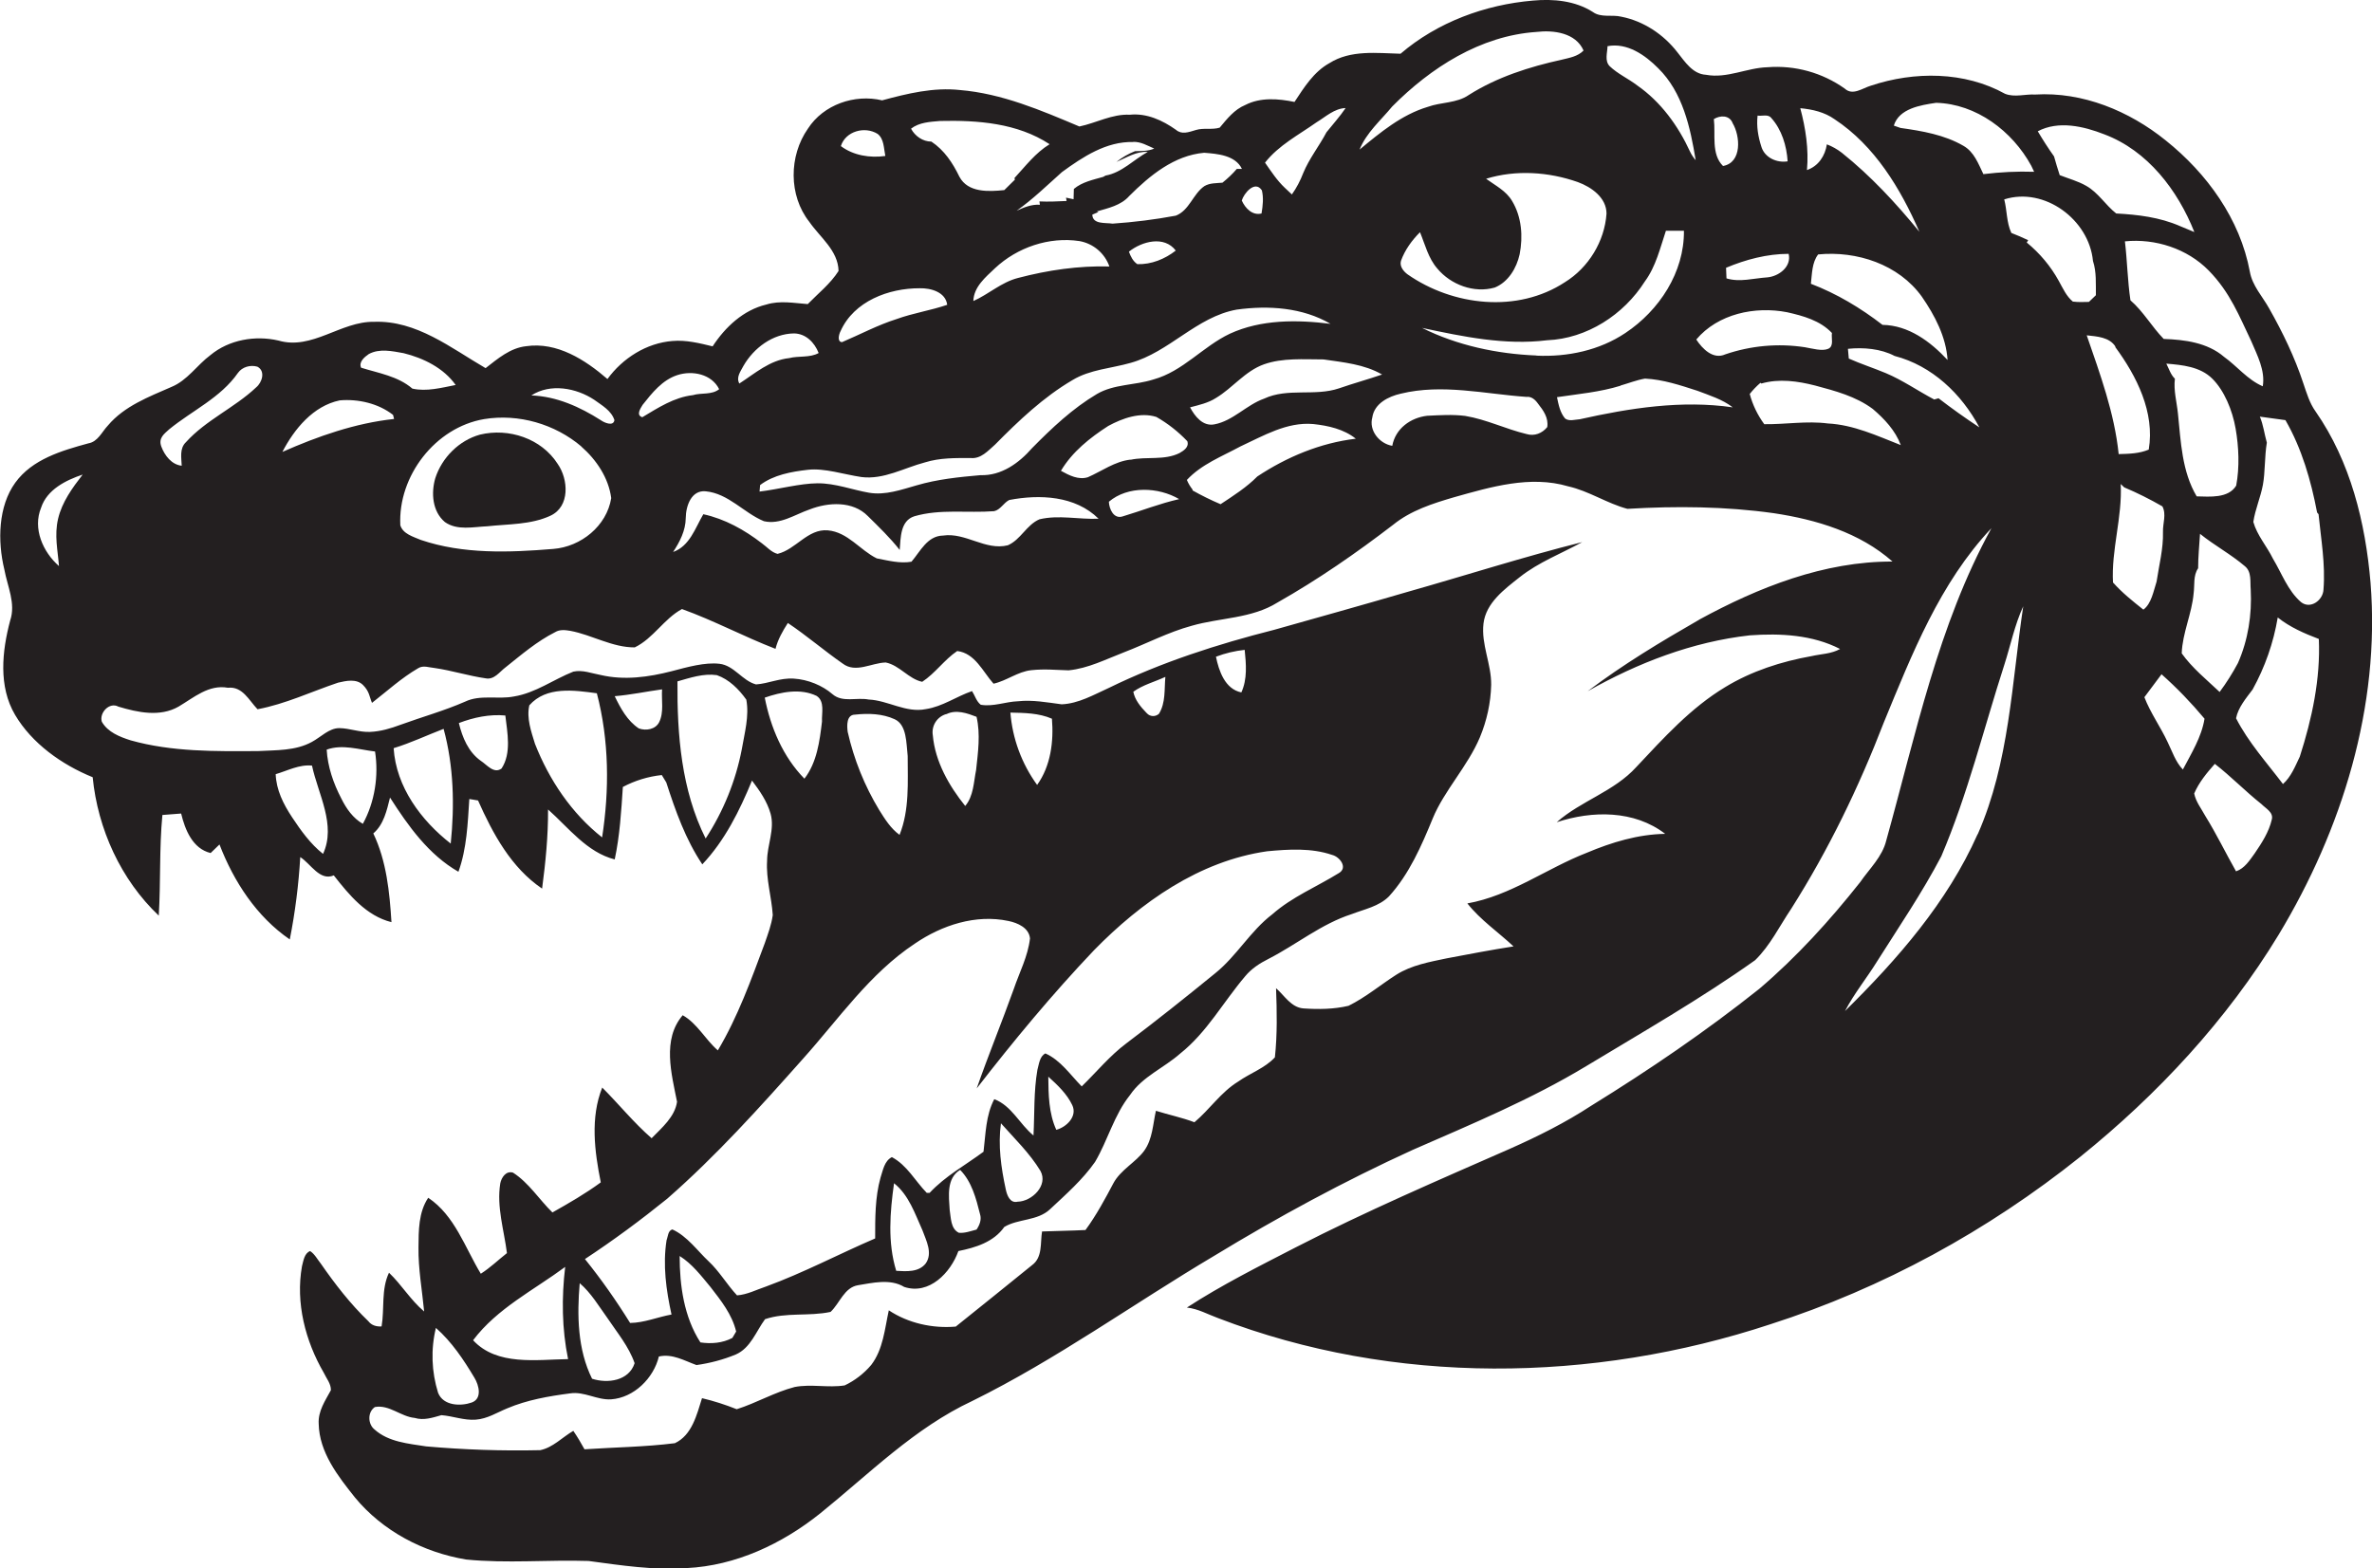 <?xml version="1.0" encoding="utf-8"?>
<!-- Generator: Adobe Illustrator 19.2.0, SVG Export Plug-In . SVG Version: 6.00 Build 0)  -->
<svg version="1.1" id="Layer_1" xmlns="http://www.w3.org/2000/svg" xmlns:xlink="http://www.w3.org/1999/xlink" x="0px" y="0px"
	 viewBox="0 0 1633 1080" style="enable-background:new 0 0 1633 1080;" xml:space="preserve">
<style type="text/css">
	.st0{fill:#231F20;}
</style>
<title>bise-eise_Crocodile_flat_black_logo_White_background_00fa1e28-23aa-4ee4-b904-854be439278a</title>
<path class="st0" d="M1632,401.3c-3.5-41.4-13.8-83.4-37.8-117.9c-4.2-5.8-6.2-12.8-8.5-19.5c-5.9-17.9-14.2-35.1-23.5-51.5
	c-4.6-8.3-11.6-15.6-13.3-25.3c-6.7-36.2-29.5-67.7-57.9-90.4c-25.1-20.3-57.2-33.6-89.9-31.6c-6.9-0.4-14.1,2.1-20.7-0.5
	c-27.9-15.5-62.5-15.6-92.4-5.6c-5.8,1.7-12.5,7.1-18,2c-15.5-11-34.3-16.2-53.2-14.7c-14.3,0.4-27.8,7.9-42.3,5.2
	c-9.2-0.5-14.5-9-19.7-15.5c-9.5-12.3-23.3-21.5-38.6-24.5c-6.5-1.6-14,0.9-19.7-3.3c-12.1-7.7-27.1-9.1-41.1-7.8
	c-33.1,2.8-65.9,14.9-91.2,36.6c-16.4-0.4-34.3-2.8-49,6.5c-10.8,6-17.4,16.7-24,26.7c-11.2-2.3-23.4-3.3-33.9,2.1
	c-7.5,3.1-12.5,9.5-17.6,15.6c-5.2,1.6-11,0-16.3,1.6s-9.8,3.3-13.8-0.1c-9.3-6.6-20.2-11.6-31.8-10.4c-12.2-0.6-23.1,5.7-34.7,8.1
	C716.8,76,689.8,64.4,660.9,62c-18.2-2-36.2,2.4-53.6,7.1c-18.9-4.5-40.4,2.9-51.1,19.5c-13.1,18.7-13.4,46,1,64.2
	c7.4,10.7,19.8,19.7,20.1,33.8c-5.6,8.8-14,15.4-21.2,22.8c-9.5-0.7-19.1-2.6-28.5,0.3c-15.9,3.8-28.3,15.5-37,28.8
	c-9-2.2-18.3-4.5-27.6-3.7c-17.9,1.4-34.3,11.8-44.8,26.2c-15.4-13.3-34.7-25.7-56-22.6c-11,1.2-19.5,8.6-27.9,15.1
	c-23.9-13.9-47.6-33-76.8-31.9c-22.9-0.4-42.6,19.7-65.8,12.9c-16-3.7-34-0.6-46.8,10c-9.3,6.9-15.9,17.5-27,22
	c-15.5,6.8-32.3,13.1-43.6,26.5c-4.2,4.4-6.9,11.2-13.5,12.3c-18.3,5-38.6,10.9-50.3,27.1s-12.3,40-7.5,59.8c2.1,11.6,8,23.3,4,35.1
	c-5.6,21.1-8.2,45.4,3.4,65s32,34.2,53.4,42.9c3.5,35.6,19.4,70.6,45.5,95.3c1.4-23.1,0.3-46.3,2.5-69.3l12.9-1
	c2.7,11.2,7.9,24.2,20.3,27.2l6.1-5.9c9.8,25.5,25.6,49.8,48.4,65.4c3.7-18.7,6.1-37.7,7.2-56.7c7.2,4.5,13.4,16.7,23.1,12.6
	c10.5,13.4,22.4,27.9,39.7,32.2c-1.3-20.7-3.4-42.1-12.5-61.1c7.2-6.1,9.3-15.9,11.5-24.7c12.5,19.5,26.5,39.3,47.1,51.1
	c5.8-16,6.4-33.3,7.5-50.1l6,1c10.2,22.9,22.8,46.3,44.1,60.7c2.4-18.1,4.2-36.2,4.1-54.5c14.2,12.6,26.7,29.5,45.9,34.4
	c3.5-16.4,4.5-33.2,5.6-49.9c8.3-4.4,17.4-7.2,26.8-8.2l3.1,5.1c6.3,19.5,13.3,39.3,24.8,56.4c15.5-16.4,25.7-37,34.2-57.7
	c5.3,7,10.4,14.3,12.8,22.8c3,10.8-2.4,21.6-2.4,32.5c-0.8,12.6,3.1,24.8,3.9,37.3c-0.9,6.7-3.3,13-5.5,19.4
	c-9.4,25.2-18.5,50.6-32.3,73.8c-8.7-7.5-14.1-18.5-24.2-24.2c-14.3,16.7-7.7,40.3-3.9,59.6c-1.5,10.4-10.5,17.9-17.5,25.1
	c-12.3-10.7-22.5-23.4-34-34.9c-8.3,20.8-5.3,43.9-1,65.3c-10.5,7.7-21.9,14.3-33.3,20.7c-9.2-9-16.2-20.4-27.1-27.4
	c-4.8-1.5-8,3.3-8.8,7.4c-2.6,16.2,2.6,32.1,4.6,48c-6,4.7-11.5,10.1-18,14.2c-10.9-18-17.9-40.1-36.2-52.3
	c-6.7,10-6.6,22.6-6.7,34.1c-0.2,14.8,2.5,29.5,3.9,44.2c-9.3-7.8-15.5-18.4-24.2-26.7c-5.5,11.6-3,24.7-5.1,37
	c-3.5,0.2-6.9-0.7-9.1-3.6c-12.4-11.9-22.9-25.5-32.7-39.6c-2.4-3-4.2-6.6-7.4-8.7c-4,1.5-4.6,6.7-5.6,10.4
	c-4.5,25.2,2.3,51.5,15,73.4c1.8,3.9,5,7.5,4.9,12c-3.9,7.2-8.9,14.4-8.4,23.1c0.4,19.7,13.2,36,24.9,50.7
	c19.1,23.2,47.1,37.9,76.6,42.8c28,2.8,56.2,0.1,84.3,1c22.4,3,44.8,6.5,67.4,4.9c33.9-1.6,65.9-16.7,92.1-37.7
	c33.7-27.2,64.9-58.8,104.7-77.4c58.1-28.7,110.7-66.8,166.3-99.8c44.2-26.9,89.8-51.6,136.9-73.1c40.5-17.7,81.6-34.8,119.5-57.7
	s78.9-46.4,116.2-72.9c10.4-10.1,16.8-23.5,24.9-35.5c25.6-40.4,46.5-83.6,63.7-128.2c19.4-47.1,38.6-96.2,74.1-133.8
	c-36.8,66.9-52.1,142.2-72.4,215c-2.7,11.3-11.6,19.5-18,28.8c-20.9,26.4-43.7,51.5-69.4,73.4c-36.8,29.3-75.7,55.8-115.7,80.5
	c-17.7,11.6-36.7,21.1-56.1,29.7c-49.4,21.7-99,43-147.1,67.7c-25.4,13.1-51.2,26-75.2,41.6c7.7,0.8,14.4,4.7,21.6,7.3
	c121,46.5,257.7,44.6,380.1,4.2c77.4-24.8,149.8-64.5,213.2-115.2c53.5-43.1,101-94.2,136.7-153
	C1612.4,571.3,1638.8,486.3,1632,401.3z M40.6,389.8c-11.1-9.7-18.2-25.9-12.3-40.2c4.1-12.5,17-18.9,28.6-22.8
	c-7.1,9.2-14.2,18.9-16.9,30.4S39.8,379,40.6,389.8z M1549.9,235c4.1,9.7,9.7,20.1,7.9,31c-10.5-4.5-17.6-13.8-26.7-20.3
	c-11.4-9.8-27.1-11.8-41.5-12.3c-8.2-8.4-14-18.9-22.9-26.6c-2-13.5-2.2-27.1-3.8-40.6c20.9-2.1,42.9,5,57.7,20.1
	S1541.7,217.9,1549.9,235z M1491.4,250.4c11.1,0.9,23.3,2.1,31.6,10.3s13.9,21.8,16.1,34.4s2.8,26.6,0.4,39.3
	c-5.4,8.9-18.2,7.6-27.2,7.4c-10.2-17.2-10.9-37.6-12.9-57c-0.8-8-3.1-15.9-2.1-24C1494.4,258,1493.2,253.9,1491.4,250.4z
	 M1510.2,408.6c0.8-5.8-0.4-12.2,3.1-17.3c0-7.9,0.8-15.8,1.3-23.7c9.9,8,21.2,14,30.9,22.3c4.8,3.9,3.5,10.7,4,16.1
	c0.9,17.3-1.8,34.7-8.8,50.6c-3.7,6.9-7.9,13.6-12.6,19.9c-9-8.5-18.9-16.5-26.1-26.6C1502.5,435.8,1509,422.6,1510.2,408.6
	L1510.2,408.6z M1448.7,92.5c29.8,11.2,50.6,38.5,62,67.3l-10.1-4.2c-13.8-6-28.8-7.8-43.7-8.6c-7.4-5.8-12.3-14.3-20.6-19
	c-5.7-3.3-12.2-5-18.3-7.4c-1.4-4.3-2.7-8.6-3.9-12.9c-4-5.6-7.7-11.4-11.2-17.3C1417.1,82.9,1434.4,86.9,1448.7,92.5z M1263,82.1
	c27.6,18.2,45.4,47.7,58.4,77.5c-16.1-19.7-33.5-38.5-53.4-54.4c-3.1-2.4-6.6-4.4-10.3-5.8c-1.2,7.9-5.8,15-13.7,17.7
	c1.3-14.4-0.9-28.7-4.6-42.6C1247.8,75.3,1256.1,77.2,1263,82.1z M1323.1,204.3c8.9,12.9,16.7,27.7,17.7,43.6
	c-11.8-12.7-26.8-23.9-44.8-24.2c-15-11.6-31.5-21.5-49.3-28.3c0.8-6.8,0.7-14.6,5-20.2C1278.3,172.6,1307.1,182,1323.1,204.3
	L1323.1,204.3z M1216.7,191c-9.3,0.6-19,3.5-28.1,0.7c-0.1-1.8-0.2-5.5-0.3-7.3c13.6-5.7,28.3-9.6,43.1-9.6
	C1233.5,183.7,1224.6,190.3,1216.7,191z M1210,79.6c3,0.5,7.2-1.2,9.4,1.6c7.3,8.1,10.6,19.2,11.3,29.9c-7.3,1.2-15.6-2.4-18-9.8
	S1209.2,87,1210,79.6z M1192.7,84.6c5.5,9,6.7,27.4-6.5,29.7c-8.3-8.2-5-21.8-6.3-32.3c4.4-2.7,10.7-2.8,12.9,2.7L1192.7,84.6z
	 M1230.3,215c11.1,2.5,22.8,5.7,30.9,14.3c-0.6,3.5,1.6,9.1-2.6,10.9s-10.8-0.2-16.1-1.1c-18.4-2.8-37.1-1.1-54.7,4.9
	c-8.4,3.8-15.8-3.8-20-10.2C1182.7,216.1,1208.2,210.7,1230.3,215z M778.3,316.5c-10.8,1.2-19.7,7.9-29.3,12.1
	c-6.5,2.1-13-1.3-18.6-4.4c7.8-13.1,20-22.8,32.6-30.9c9.8-5.3,22-9.7,33.1-6.2c7.9,4.5,15,10.1,21.3,16.7c1.4,4-2.4,6.5-5.4,8.2
	c-10.5,5.2-22.6,2.2-33.7,4.6L778.3,316.5z M811.8,343.7c-13.3,3-25.9,8-38.9,11.9c-6.2,2-9.3-5.1-9.5-10.1
	C776.5,334.4,797.5,335.3,811.8,343.7L811.8,343.7z M854,307.4c15.8-7.3,32-17,50.1-15.4c10.3,1.1,21.1,3.5,29.3,10.1
	c-24.4,2.9-47.4,12.5-67.8,26c-7.3,7.4-16.5,13.3-25.3,19.1c-6.6-2.8-13.1-6-19.3-9.5v-0.6c-1.6-2-2.9-4.2-3.9-6.6
	C827.1,319.7,841.3,314.3,854,307.4z M921.9,267.4c-16.7,5.7-35.4-0.5-51.6,7.1c-12.2,4.3-21.4,15.3-34.2,17.7
	c-8,1.6-13.5-5.5-16.8-11.7c6.1-1.6,12.5-3,17.9-6.5c11.5-6.9,20-18.5,32.9-23.1s27.4-3.4,41.1-3.4c13.6,2,28.1,3.3,40.3,10.4
	C941.6,261.3,931.7,264,921.9,267.4z M944.8,287.2c1.5-9.4,11.1-14.2,19.5-16.1c28.6-7,57.9,0.2,86.6,2.2c3.4-0.4,6,1.9,7.9,4.6
	c3.7,4.7,7.4,9.8,6.4,16.2c-3.5,4.3-8.8,6.4-14.2,4.8c-14.3-3.4-27.7-10.1-42.3-12.5c-8.7-1.1-17.4-0.5-26.1-0.1
	c-11.5,1.3-21.9,8.8-24.1,20.7c-8.9-1.5-16.3-10.6-13.7-19.7L944.8,287.2z M1057.7,244.8c-27.1-1.1-54.4-6.9-78.7-19
	c28.2,6,57.1,12.1,86.1,8.5c27.4-1.1,52.8-17.6,67.3-40.5c7.6-10.3,10.5-23,14.5-34.9h12.4c0.3,28.6-17,54.9-40.3,70.4
	c-17.9,12-39.9,16.6-61.2,15.6L1057.7,244.8z M1115.6,265.5c5.6-1.6,11.1-3.8,16.9-4.8c12.4,0.6,24.4,4.6,36.1,8.4
	c8.4,3.2,17.2,5.9,24.3,11.4c-35.2-5.1-70.9,0.5-105.3,8.2c-3.3,0.2-7.3,1.6-10.1-0.5c-3.5-4.1-4.5-9.5-5.6-14.7
	c14.7-2.2,29.6-3.5,43.8-7.9L1115.6,265.5z M1106.7,31.8c13.5-2.6,25.9,6.1,34.9,15.2c16.9,16.6,22.1,40.8,25.8,63.3
	c-1.5-1.7-2.8-3.6-3.8-5.7c-8.2-17.9-20.2-34.5-36.5-45.8c-6.1-4.7-13.4-7.9-19-13.3C1104.6,41.8,1106.6,36.3,1106.7,31.8
	L1106.7,31.8z M1106,147.1c-1.3,19.1-12.4,37.2-28.6,47.2c-32.7,21.5-77.2,16.4-108.4-5.4c-2.8-2.1-5.6-5.5-4.5-9.3
	c2.7-7.5,7.5-14.1,13.1-19.7c3.5,8.5,5.7,17.9,11.9,25c9.3,11.2,25.4,17.2,39.6,13.1c9.3-3.8,15-13.4,17.1-22.9
	c2.4-12.3,1.4-25.8-5.2-36.7c-4.1-7-11.6-10.7-17.9-15.3c20.4-6.3,43.1-4.8,63.2,2.3C1095.6,128.8,1106,136.1,1106,147.1z
	 M958.5,73.3c26.5-26.7,60.7-48.7,99.2-51.3c11.8-1.4,27.1,0.5,32.5,12.8c-4,4.1-9.7,5-15,6.3c-22.3,4.9-44.6,12-64,24.3
	c-8.4,5.8-19,4.8-28.3,8.2c-18,5.4-32.6,17.6-46.9,29.4C940.7,91.3,950.7,82.8,958.5,73.3z M906.4,84.2c6.3-3.8,12.2-9.5,20-9.8
	c-4,5.9-8.8,11.2-13.2,16.7c-5,9.5-11.9,18.1-16,28.1c-2,5.2-4.6,10.2-7.8,14.7l-4.9-4.6c-5.4-5.1-9.4-11.3-13.6-17.3
	C880.3,100,894.1,92.9,906.4,84.2z M868.7,130.9c1.3,5.3,0.7,10.7-0.2,16.1c-6.3,1.6-11.2-3.6-13.6-8.9c1.4-4.9,9-14.1,13.7-7.2
	H868.7z M829,105.2c9.2,0.7,21.5,1.7,26,11.1h-3.5c-3,3.5-6.3,6.6-9.9,9.5c-4.2,0.4-8.7,0.1-12.5,2.4c-7.8,5.4-10.3,16.7-19.6,20.3
	c-14.4,2.7-29,4.5-43.6,5.5c-4.8-0.8-13.7,0.7-13.9-6.2l4.2-1.8l-1.1-0.4c7.8-2.3,16.6-4.1,22.3-10.6
	C791.6,120.8,808.4,107,829,105.2z M809.5,172.5c-7.5,5.9-16.9,9.7-26.5,9.4c-3-2-4.6-5.3-5.8-8.6c8.9-7.1,24.3-11.3,32.3-0.7V172.5
	z M763.8,183.5c-21.2-0.6-42.4,2.5-62.9,7.9c-11.5,2.9-20.2,11.2-30.8,15.9c0.3-9.8,8.4-16.4,14.9-22.6
	c15.4-14.4,37.2-21.8,58.1-18.7c9.6,1.7,17.5,8.4,20.7,17.6V183.5z M780.1,97.7c5.3-0.2,9.9,2.6,14.5,4.6c-4.2,1.9-8.7,1.6-13.2,1.8
	c-4.6,1.8-8.9,4.3-12.8,7.4c7-2.9,13.6-7.4,21.6-6.9c-9.7,5.3-17.8,14.3-29.1,16.3l-1.6,0.9c-7,2-14.5,3.5-20.2,8.3
	c0,1.8-0.1,5.4-0.2,7.1l-5.2-1.1l0.4,2.3c-6.3,0.3-12.5,0.6-18.7,0.3l0.3,2.3c-5.7-0.4-10.9,1.8-16,4.1c11.2-7.9,21-17.5,31.2-26.6
	c14.4-10.5,30.6-21.2,49-20.7V97.7z M647.2,83.3c25.8-0.6,53.2,1.4,75.4,16c-9.8,6-16.5,15-24.2,23.3l0.3,1.1l-7.3,7.2
	c-10.7,1.1-25,1.9-30.9-9.2c-4.6-9.5-10.4-18.3-19.3-24.2c-5.9,0-11.3-3.8-14-8.9C632.9,84.2,640.3,83.9,647.2,83.3z M604.2,92.2
	c4.5,3.5,4.2,10,5.3,15.2c-10.5,1.5-22-0.3-30.6-6.8C582.1,90.3,595.4,86.7,604.2,92.2z M578.7,228c9.2-20.6,33.2-29.6,54.5-29.5
	c7.6-0.2,17.8,2.6,18.9,11.4c-11.4,3.9-23.5,5.7-34.8,9.8c-13,4.1-25.1,10.6-37.6,15.9C576.1,235.4,577.6,230,578.7,228z
	 M593.1,328.5c15.4,1.9,29.2-6.3,43.7-10.1c10.2-3.2,20.9-3,31.5-3c7,0.7,11.9-5,16.7-9.2c16.3-16.5,33.3-32.7,53.4-44.5
	c12.1-7.3,26.6-8,39.9-11.8c26.7-7.4,45.4-31.7,73.1-36.7c21.8-3,45.3-1.5,64.6,9.8c-23.1-2.9-47.8-3.1-69.3,6.8
	c-18.6,8.8-32.3,25.9-52.6,31.5c-12.8,4.1-27.1,3.1-38.9,10c-16.7,9.9-31,23.4-44.6,37.2c-9.1,10.4-21.2,19.2-35.6,18.7
	c-14.8,1.3-29.6,2.8-43.9,7c-10.6,3-21.6,7-32.8,5.1s-23.3-6.6-35.5-6.5s-26.6,4.1-39.9,5.7l0.4-4.5c9.3-7,21.5-9.2,32.9-10.5
	S580.9,326.7,593.1,328.5L593.1,328.5z M511.8,252c7.1-12.4,20.2-22.2,34.8-22.4c8.2,0.1,14.2,6.3,17,13.5
	c-6.1,3.4-13.7,1.8-20.3,3.5c-13.3,1.4-23.5,10.5-34.3,17.5C506.6,259.8,509.9,255.7,511.8,252z M525.9,358.9
	c11.2,2.6,21.3-4.6,31.5-8.1c12.8-5,29.7-6,40.1,4.6c7.6,7.5,15.3,14.9,21.9,23.3c0.7-8.2,0.3-20.1,10.1-23.2
	c17.8-5.2,36.6-2.1,54.9-3.5c4.4-1,6.5-5.7,10.4-7.7c20.9-4,45.5-3,61.5,12.9c-13.6,0.6-27.4-2.8-40.7,0.4
	c-8.9,3.8-12.9,14.1-21.8,17.9c-15.5,3.8-29-9-44.6-6.7c-10.8,0.2-15.6,10.9-21.7,18c-7.9,1.4-16.1-0.8-23.9-2.3
	c-11.6-5.7-19.9-18.1-33.7-19.3s-22,13.2-34.6,16.2c-4.3-1.1-7.3-4.8-10.8-7.3c-11.9-9.2-25.5-16.8-40.3-20
	c-5.6,9.5-9.3,21.9-20.8,26c4.6-7,8.6-14.7,8.7-23.3s3.9-19.4,13.7-18.5C501.5,339.8,512.1,353.2,525.9,358.9L525.9,358.9z
	 M442.4,278.8c6.5-8.2,13.5-17.1,23.9-20.5s23.7-0.7,28.8,9.7c-5.1,4.1-12.2,2.3-18.1,4.1c-13,1.5-23.9,8.7-34.8,15.2
	C437.7,285.9,440.9,281.3,442.4,278.8L442.4,278.8z M409.1,275.3c5.2,3.8,11.8,7.4,13.9,14c-0.7,4.5-6.9,1.8-9.3,0.1
	c-14.4-9.2-30.6-16.5-47.9-17.1C378.9,263.8,396.7,267.1,409.1,275.3L409.1,275.3z M400.2,307.5c10.4,9.1,18.8,21.6,20.6,35.5
	c-3.1,19.2-20.8,33.5-39.9,35c-30.4,2.5-62,3.7-91.2-6.2c-5.1-2.2-12.3-4.1-14.1-10.1c-1.7-33.8,24-67.4,57.7-73.1
	c23.7-3.9,48.8,3.4,67,18.9H400.2z M253.9,243.8c7.4-4,16.1-2,24-0.6c13.7,3.4,27.5,10.2,35.8,21.9c-9.7,1.9-20.1,4.7-29.8,2.5
	c-10-8.6-23.2-10.6-35.3-14.4C246.8,249.2,251,245.8,253.9,243.8z M233.9,275.7c12.7-1.1,26.6,2.1,36.7,10l0.7,2.8
	c-26.8,2.9-52.4,11.9-76.9,22.7C202.6,295.4,215.6,279.5,233.9,275.7z M116.5,295.6c15.8-12.9,35.4-21.7,47.3-38.8
	c3-4.2,8.6-5.7,13.4-4.3c5.7,3,3.3,10.8-0.8,14.2c-14.9,14.1-34.6,22.5-48.4,37.8c-4.5,4.3-3.1,10.7-2.9,16.2
	c-6.9-0.7-11.7-7-14-13.1S113.2,298.7,116.5,295.6z M222.4,588c-8.7-6.9-15.2-16-21.3-25.2s-10.9-18.9-11.3-29.7
	c8.2-2.4,16.2-6.8,25-5.9C219,546.9,231.6,568.1,222.4,588z M249.8,567.3c-6.8-3.9-11.4-10.5-14.8-17.4
	c-5.5-10.5-9.4-21.9-10.1-33.7c10.9-3.9,22.3,0,33.3,1.3C260.8,534.3,258,552.4,249.8,567.3L249.8,567.3z M310.3,580.9
	c-20.4-15.9-37.6-39-39.3-65.7c11.8-3.6,22.9-8.9,34.4-13.3C312.4,527.6,313,554.6,310.3,580.9L310.3,580.9z M345.3,529.2
	c-5.3,3.9-10.1-2.6-14.3-5.3c-8.6-6.1-12.7-16.1-15.1-26c10.2-3.9,21.1-6.2,32-5.2C349.3,504.7,352.2,518.6,345.3,529.2L345.3,529.2
	z M414.6,576.7c-21.1-16.6-36.5-39.6-46.3-64.5c-2.6-8.5-5.9-17.6-3.9-26.5c11.7-13.3,30.9-10.4,46.5-8.3
	c8.5,32.4,8.7,66.5,3.6,99.4L414.6,576.7z M453.8,497.3c-2.5,5-9.1,6.1-14,4.3c-7.9-5.2-12.6-13.9-16.6-22.2
	c10.9-0.9,21.7-3.2,32.6-4.7C455.3,482.3,457.2,490.4,453.8,497.3L453.8,497.3z M510.7,515.9c-4.2,21.9-12.7,42.8-24.9,61.5
	c-16.7-33.3-19.7-71.5-19.4-108.2c8.8-2.5,17.9-5.6,27.1-4.3c8.4,2.9,15.2,9.7,20.3,16.9C515.9,493.1,512.6,504.7,510.7,515.9
	L510.7,515.9z M526.5,480.4c11.2-3.9,24.5-6.6,35.7-1.2c5.8,3.8,3.4,11.8,3.7,17.7c-1.6,13.5-3.5,28.2-12.1,39.3
	C539,521.1,530.5,500.9,526.5,480.4L526.5,480.4z M459.5,825.3c33.6-29.4,63.6-62.8,93.3-96.2c24.6-27.4,45.9-58.7,77-79.3
	c18.6-12.7,41.9-20.4,64.5-15.6c6.3,1.3,14.1,4.7,14.8,12c-1.4,12.3-7.3,23.4-11.2,34.9c-8.2,22.9-17.5,45.5-25.5,68.4
	c25.5-32.9,52.1-65,80.8-95.2c32.3-33,72.4-61.4,119.1-68.1c14.9-1.4,30.5-2.4,44.8,2.5c5.3,1.3,11.1,8.9,4.5,12.6
	c-15.2,9.4-32.1,16.3-45.7,28.3c-15.1,11.5-24.5,28.7-39.3,40.6c-20.1,16.4-40.4,32.6-61.1,48.2c-11.5,8.6-20.6,19.8-30.8,29.7
	c-7.9-8-14.5-18-25-22.7c-4,2-4.4,7.4-5.5,11.3c-2.6,14.9-1.9,30.1-2.7,45.2c-9.5-7.7-15-20.5-27-25c-5.9,11.2-5.9,24-7.4,36.2
	c-12.4,9.2-26.4,16.8-37.1,28.3h-2c-8-8.2-13.5-19-24-24.6c-5.2,2.7-6.1,9-7.8,14.1c-3.8,13.6-3.7,27.9-3.7,41.9
	c-25.1,10.8-49.4,23.7-75.1,33.1c-6.6,2.2-13,5.6-20,6.1c-7-7.5-12.1-16.5-19.6-23.5s-14.7-17.3-24.9-21.9c-3.1,0.8-3,4.9-4,7.4
	c-2.7,17-0.3,34.4,3.4,51.2c-9.5,1.7-18.8,5.7-28.5,5.8c-9.5-15.3-19.8-30-31.1-44c19.6-12.9,38.5-26.9,56.7-41.6L459.5,825.3z
	 M588.7,492.1c9.1-1,18.9-0.7,27.3,3.2s7.9,16.6,8.9,25.3c0,18.1,1.3,37.1-5.6,54.3c-6.1-4.4-10.1-10.9-14-17.1
	c-10.1-16.7-17.4-34.8-21.7-53.8C583,499.7,582.7,492.1,588.7,492.1z M651.5,491.8c6.7-3.4,14.3-0.7,20.8,1.8
	c2.8,12,1,24.5-0.3,36.6c-1.7,8.4-1.7,17.9-7.5,24.8c-11.2-13.9-20.7-30.6-22.3-48.6c-1.1-6.6,2.9-12.9,9.3-14.7V491.8z
	 M695.7,490.7c9.6,0.2,19.5,0.3,28.5,4.2c1.3,15.6-0.8,32.6-10.2,45.6c-10.6-14.6-17-31.9-18.4-49.9L695.7,490.7z M780.3,476.3
	c6.5-4.7,14.7-6.8,22-10.2c-0.8,8.5,0.3,17.8-4.4,25.4c-2.4,2.2-6.1,2.1-8.3-0.3c-0.1-0.1-0.2-0.3-0.4-0.4c-4-4.1-8-9-9-14.6
	L780.3,476.3z M837.2,452.2c6.3-2.4,13-4,19.7-4.7c1,9.8,1.9,20.2-2.3,29.3c-11.3-2.3-15.5-14.9-17.5-24.7L837.2,452.2z M727.2,778
	c-5.2-11.4-5.4-24.3-5.5-36.6c6.3,5.7,12.8,11.8,16.5,19.6S734.1,776.2,727.2,778z M700.6,827.5c-5.3,1.3-7.4-4.6-8.2-8.6
	c-3.2-14.8-5.4-30.2-3.3-45.4c9.4,10.6,19.8,20.6,27.2,32.8C721.8,816.3,710.4,827.3,700.6,827.5L700.6,827.5z M672.3,846.7
	c-4,1-8,2.6-12.2,2.2c-5.7-2.8-5.4-10.4-6.3-15.8c-0.6-9.5-2.3-21.7,7.2-27.5c8,8.1,11,19.7,13.7,30.5
	C675.9,839.8,674.4,843.6,672.3,846.7L672.3,846.7z M637.4,869.9c-4.8,6.3-13.4,5.6-20.4,5.2c-6-19.5-4.3-40.4-1.5-60.3
	c10.2,8.1,14.4,21,19.6,32.5C637.7,854.4,642.2,862.8,637.4,869.9z M506.8,916.9l-2.6,4.4c-6.7,3.6-14.6,4.2-22,3.1
	c-11.3-17.5-14.3-39.1-14.3-59.5c8.6,5.4,14.8,13.6,21.2,21.3C496.3,895.5,504,905.1,506.8,916.9z M399.1,883.6
	c7.9,6.8,13.2,15.9,19.2,24.2c6.7,10,14.6,19.4,18.6,30.9c-3.9,12.2-18.6,14.2-29.3,10.7C397.6,929.3,397.2,905.6,399.1,883.6z
	 M389.1,872.4c-2.5,21.1-2.3,42.6,2,63.5c-21.8,0.3-48.9,4.8-65.4-13C342.3,900.9,367.5,888.4,389.1,872.4L389.1,872.4z
	 M300.1,914.4c10.9,9.6,19.1,21.9,26.5,34.3c3.2,5.2,5.5,14.5-1.9,17.1s-19.5,2.4-23.1-6.7C297.1,944.6,296.5,929.2,300.1,914.4
	L300.1,914.4z M1169.7,426.8c-26.3,15.1-52.4,30.8-76.7,49.2c34.4-19.5,72.2-34.1,111.7-38.5c20.9-1.5,43.1-0.4,62.1,9.4
	c-6,3.4-13.1,3.4-19.6,4.9c-20.8,3.7-41.3,10.3-59.4,21.3c-23.8,14.3-42.5,35.1-61.3,55.1c-15.2,16.8-38,23.2-54.8,38
	c24.5-8.1,53.4-8.4,74.7,8c-18.7,0.3-36.8,5.8-53.9,13c-27.8,10.8-52.4,29.6-82.3,34.9c9,11.4,21.2,19.7,31.8,29.6
	c-15.4,2.4-30.6,5.3-45.9,8.2c-11.9,2.5-24.4,4.7-34.8,11.3s-21.1,15.6-32.9,21.4c-10.1,2.4-20.7,2.5-31.1,1.8
	c-8.5-0.7-13-8.9-18.8-13.9c0.6,15.8,0.9,31.8-0.8,47.6c-6.8,7.4-17.1,10.9-25.3,16.7c-11.9,7.3-19.6,19.2-30.1,28
	c-8.6-3.3-17.7-5.1-26.5-7.9c-2.1,9.2-2.3,19.4-8,27.4s-16.4,13.2-21.4,22.7s-11.7,22-19.1,32c-10,0.5-19.9,0.6-29.9,1
	c-1.3,7.9,0.5,17.8-6.9,23.2c-17.5,14.1-34.9,28.3-52.5,42.3c-15.9,1.4-32.7-2.3-46.1-11.2c-2.8,12.8-3.9,26.9-12.1,37.6
	c-5,5.9-11.3,10.8-18.3,14.1c-11.4,1.8-23.1-1.1-34.4,1.1c-13.9,3.6-26.3,11-39.9,15.3c-7.8-3.1-15.8-5.7-23.9-7.6
	c-3.6,11.4-6.9,25.5-18.7,31c-20.6,2.6-41.4,2.8-62.2,4.2c-2.4-4.4-4.9-8.6-7.7-12.7c-7.6,4.4-14,11.5-22.8,13.3
	c-26.2,0.6-52.4-0.3-78.5-2.6c-12.2-1.9-25.9-3-35.5-11.6c-4.7-3.7-5-12,0.2-15.5c9.9-1.8,17.8,6.6,27.4,7.5
	c6.2,1.9,12.4-0.2,18.4-1.9c7.9,0.6,15.5,3.7,23.6,3.1s14.6-4.9,21.7-7.8c13.7-5.8,28.6-8.4,43.3-10.3c9.7-1.5,18.5,4.7,28.2,4.1
	c15.8-1.1,29.3-14.6,32.9-29.5c9.4-2.1,17.5,2.9,25.9,5.9c9.3-1.3,18.4-3.7,27.1-7.3c10.2-4.5,13.9-15.9,20.1-24.3
	c14.5-4.9,30.2-1.8,45.1-5c6.4-6,9.4-16.9,19-18.4s22-4.7,31.7,1.2c17.2,5.7,32-9.8,37.3-24.7c11.9-2.4,24.3-6.2,31.6-16.6
	c9.6-5.8,22.9-4,31.6-12.3c10.9-10.2,22.3-20.2,30.9-32.5c8.8-14.9,13.1-32.4,24.1-46.1c8.6-12.7,23.3-18.6,34.5-28.5
	c18.4-14.6,29.8-35.7,44.8-53.3c4.3-5.2,10-8.9,16-11.9c19.3-9.9,36.4-24.1,57.2-30.8c8.8-3.4,18.8-5.3,25.7-12.2
	c14-15.4,22.4-34.8,30.2-53.8s24-35.8,32.4-55.7c4.8-11.5,7.5-23.8,7.8-36.2c0.2-14.3-7-27.9-5.3-42.2s14.4-23.6,25-32
	c13-10.3,28.6-16.2,43-24.1c-40.6,10.2-80.4,23-120.7,34.4c-30.4,8.9-60.9,17.4-91.4,26c-39,9.9-77.6,22.3-113.8,40
	c-10.4,4.7-20.8,10.8-32.5,11.3c-10-1.3-20-3.2-30.1-2.1c-8.6,0.3-17,3.9-25.6,2.4c-3-2.3-4-6.3-6-9.4
	c-10.8,3.7-20.4,10.7-31.8,12.4c-13.7,2.8-26-6-39.4-6.6c-8.2-1.6-18,2.3-24.9-3.7s-16.9-10.1-26.6-10.7s-17.2,3.4-26,4
	c-9.5-2.5-15-13-25.1-14.2s-22.3,2.3-33,5.1c-15.9,4.1-32.7,6.4-48.9,2.6c-6.2-1.1-12.4-3.7-18.8-2.3c-13.7,5.4-26,14.7-40.9,17.1
	c-11.1,2.2-23.1-1.5-33.7,3.6c-14.4,6.3-29.6,10.5-44.4,15.9c-6.7,2.5-13.7,4.6-21,4.9s-13.9-2.5-21-2.6s-12.8,6.2-19,9.5
	c-11.3,6.2-24.6,5.6-37,6.3c-29.4,0.2-59.4,0.6-87.8-7.4c-7.5-2.4-15.7-5.6-19.8-12.8c-1.9-6.1,5.2-13.8,11.4-10.4
	c13.3,4,28.6,7.3,41.4,0c10.5-6.2,20.8-15.4,34-13c10.1-1.1,14.5,8.7,20.4,14.8c19.2-3.6,37-12.1,55.4-18.3
	c5.6-1.3,12.7-2.9,17.2,1.6s4.4,8.1,6.2,12.3c10.4-8.1,20.2-17.1,31.7-23.8c3.5-2.3,7.7-0.5,11.4-0.2c11.8,1.7,23.3,5.4,35.1,7.1
	c6,1.2,9.6-4.5,13.8-7.6c10.9-8.7,21.6-17.9,34.1-24.2c3.1-1.9,6.9-1.5,10.4-0.9c15,2.8,28.9,11.5,44.4,11.4
	c12.8-6.2,20.1-19.7,32.5-26.4c22,7.9,42.6,19,64.4,27.4c1.6-6.4,4.9-12.2,8.5-17.8c13,8.7,24.9,19,37.7,27.9
	c9,6.9,19.9-0.5,29.7-0.7c9.5,1.9,15.8,11.4,25.1,13.3c9-5.9,15.2-15.2,24.1-21.2c12.3,1.5,17.6,14.2,25,22.5c9.1-2,16.6-8.3,26-9.3
	s17.1-0.1,25.7,0.1c13.4-1.3,25.6-7.6,38.1-12.4c15.6-6,30.5-13.9,46.7-18.3c19.5-5.6,41.3-4.9,59-16c27.9-15.8,54.3-34.1,79.7-53.6
	c12.1-9.8,27.2-14.6,41.9-18.9c25.3-7.1,52.4-15.2,78.5-7.5c14.3,3.2,26.8,11.8,40.8,15.5c33.6-2,67.4-1.7,100.8,3
	c29.2,4.4,59.1,13.3,81.7,33.3c-47-0.2-92.2,17.7-133.1,40L1169.7,426.8z M1258.4,291.6c-14.6-1.9-29.2,0.7-43.8,0.5
	c-4.6-6.3-8-13.3-10-20.8c2.2-2.8,4.7-5.4,7.4-7.7l0.6,0.5c12.2-3.5,25-1.7,37.1,1.4c13.8,3.7,27.9,7.4,39.6,16.1
	c8,6.8,15.6,14.9,19.3,24.9C1292.3,300.1,1276.1,292.5,1258.4,291.6L1258.4,291.6z M1334.4,274.3l-2.8,0.8
	c-11.2-5.9-21.7-13.3-33.4-18.2c-8.4-3.5-17.1-6.3-25.4-10l-0.6-6.7c10.6-1.1,22.7-0.1,32.1,4.9c25.8,6.7,46.1,26.1,58.4,49.2
	c-9.7-6.4-19.1-13.1-28.2-20.1L1334.4,274.3z M1365.5,120c-3.5-7.2-6.4-15.4-13.8-19.6c-13.1-7.6-28.4-10.2-43.3-12.3l-4.6-1.6
	c3.6-11.8,18.4-14.1,29.1-15.7c27.7,0.7,52.5,19.5,65.5,43.3l2,4.2c-11.6-0.4-23.3,0.2-34.8,1.6L1365.5,120z M1361.4,574.6
	c-20.8,46.8-55.1,86-91.2,121.6c6.3-12.1,15-22.7,22.1-34.2c15.1-23.9,31.1-47.4,44.2-72.4c18.2-42.7,29.2-87.9,43.4-131.9
	c4.3-13.4,7.1-27.4,13-40.2c-7.9,52.5-9.5,107.4-31.3,156.9L1361.4,574.6z M1427.2,207.8c-4.6-3.7-7-9.3-9.8-14.3
	c-5.6-10.2-13.1-19.1-22.1-26.5l1-1.6c-3.8-1.8-7.7-3.5-11.6-5c-3.4-7.3-2.9-15.5-4.9-23.1c27.8-8.8,58.4,14,61.1,42.4
	c2.5,7.6,1.9,15.7,2,23.6l-4.8,4.6c-3.5,0-7.2,0.3-10.7-0.2L1427.2,207.8z M1456.2,238.9c14.8,20.1,27.4,45,23.1,70.7
	c-6.6,2.8-13.7,2.9-20.7,3.1c-2.9-28.3-12.8-55.1-22-81.8c7.1,0.8,15.6,1.2,19.8,7.8L1456.2,238.9z M1454.7,401.4
	c-1.3-22.8,6.5-45.2,5.3-68.1l2.4,2.3c9,3.8,17.8,8.2,26.3,13.1c2.9,5.5,0.2,11.7,0.4,17.6c0.3,11.6-2.7,22.8-4.4,34.2
	c-2.1,6.5-3.6,15.3-9.1,19.3c-7.3-5.8-14.7-11.7-20.8-18.6L1454.7,401.4z M1492.3,511c-4.9-10.5-11.8-20-16-30.9l11.8-15.8
	c10.6,9.4,20.5,19.7,29.6,30.6c-2,12.6-9.1,23.9-14.9,35C1497.7,524.6,1495.5,517.5,1492.3,511z M1564,564.4
	c-2,8.6-6.9,16.1-11.8,23.3c-3.5,4.8-6.9,10.3-12.8,12.3c-7.2-12.7-13.5-25.8-21.2-38.2c-2.7-5-6.5-9.7-7.6-15.4
	c3.3-7.7,8.7-14.2,14.2-20.4c11.2,8.7,21,18.9,32.1,27.7C1559.8,556.7,1565.4,559.4,1564,564.4z M1583.3,521
	c-3.2,6.7-6,13.9-11.6,18.9c-11.2-14.8-23.8-28.7-32.3-45.3c1.5-7.5,6.9-13.8,11.4-19.8c8.5-15.4,14.4-32.2,17.3-49.6
	c8.4,6.7,18.3,11,28.3,14.8C1597.6,467.4,1591.7,494.9,1583.3,521z M1599.6,406c-0.3,7.3-9,13.8-15.5,8.6
	c-9.1-7.9-13.2-19.8-19.3-29.9c-4.2-8.6-10.9-16-13.5-25.3c1.3-8.8,5-16.9,6.6-25.6s1.1-19.4,2.7-29c-1.7-6-2.4-12.2-4.8-17.9
	l17.6,2.4c11.3,19.6,17.6,41.6,21.8,63.6l1,1.2c1.7,17.1,4.8,34.5,3.4,51.8L1599.6,406z"/>
<path class="st0" d="M306.3,359.5c8.5,6,19.5,3.3,29.2,2.9c14.5-1.6,30-1,43.5-7.3s12.4-25,4.9-35.7c-11.2-17.5-33.7-24.9-53.5-20.1
	c-14.4,4-26.1,15.8-30.7,29.9C296.7,339.4,297.6,352.2,306.3,359.5z"/>
</svg>
